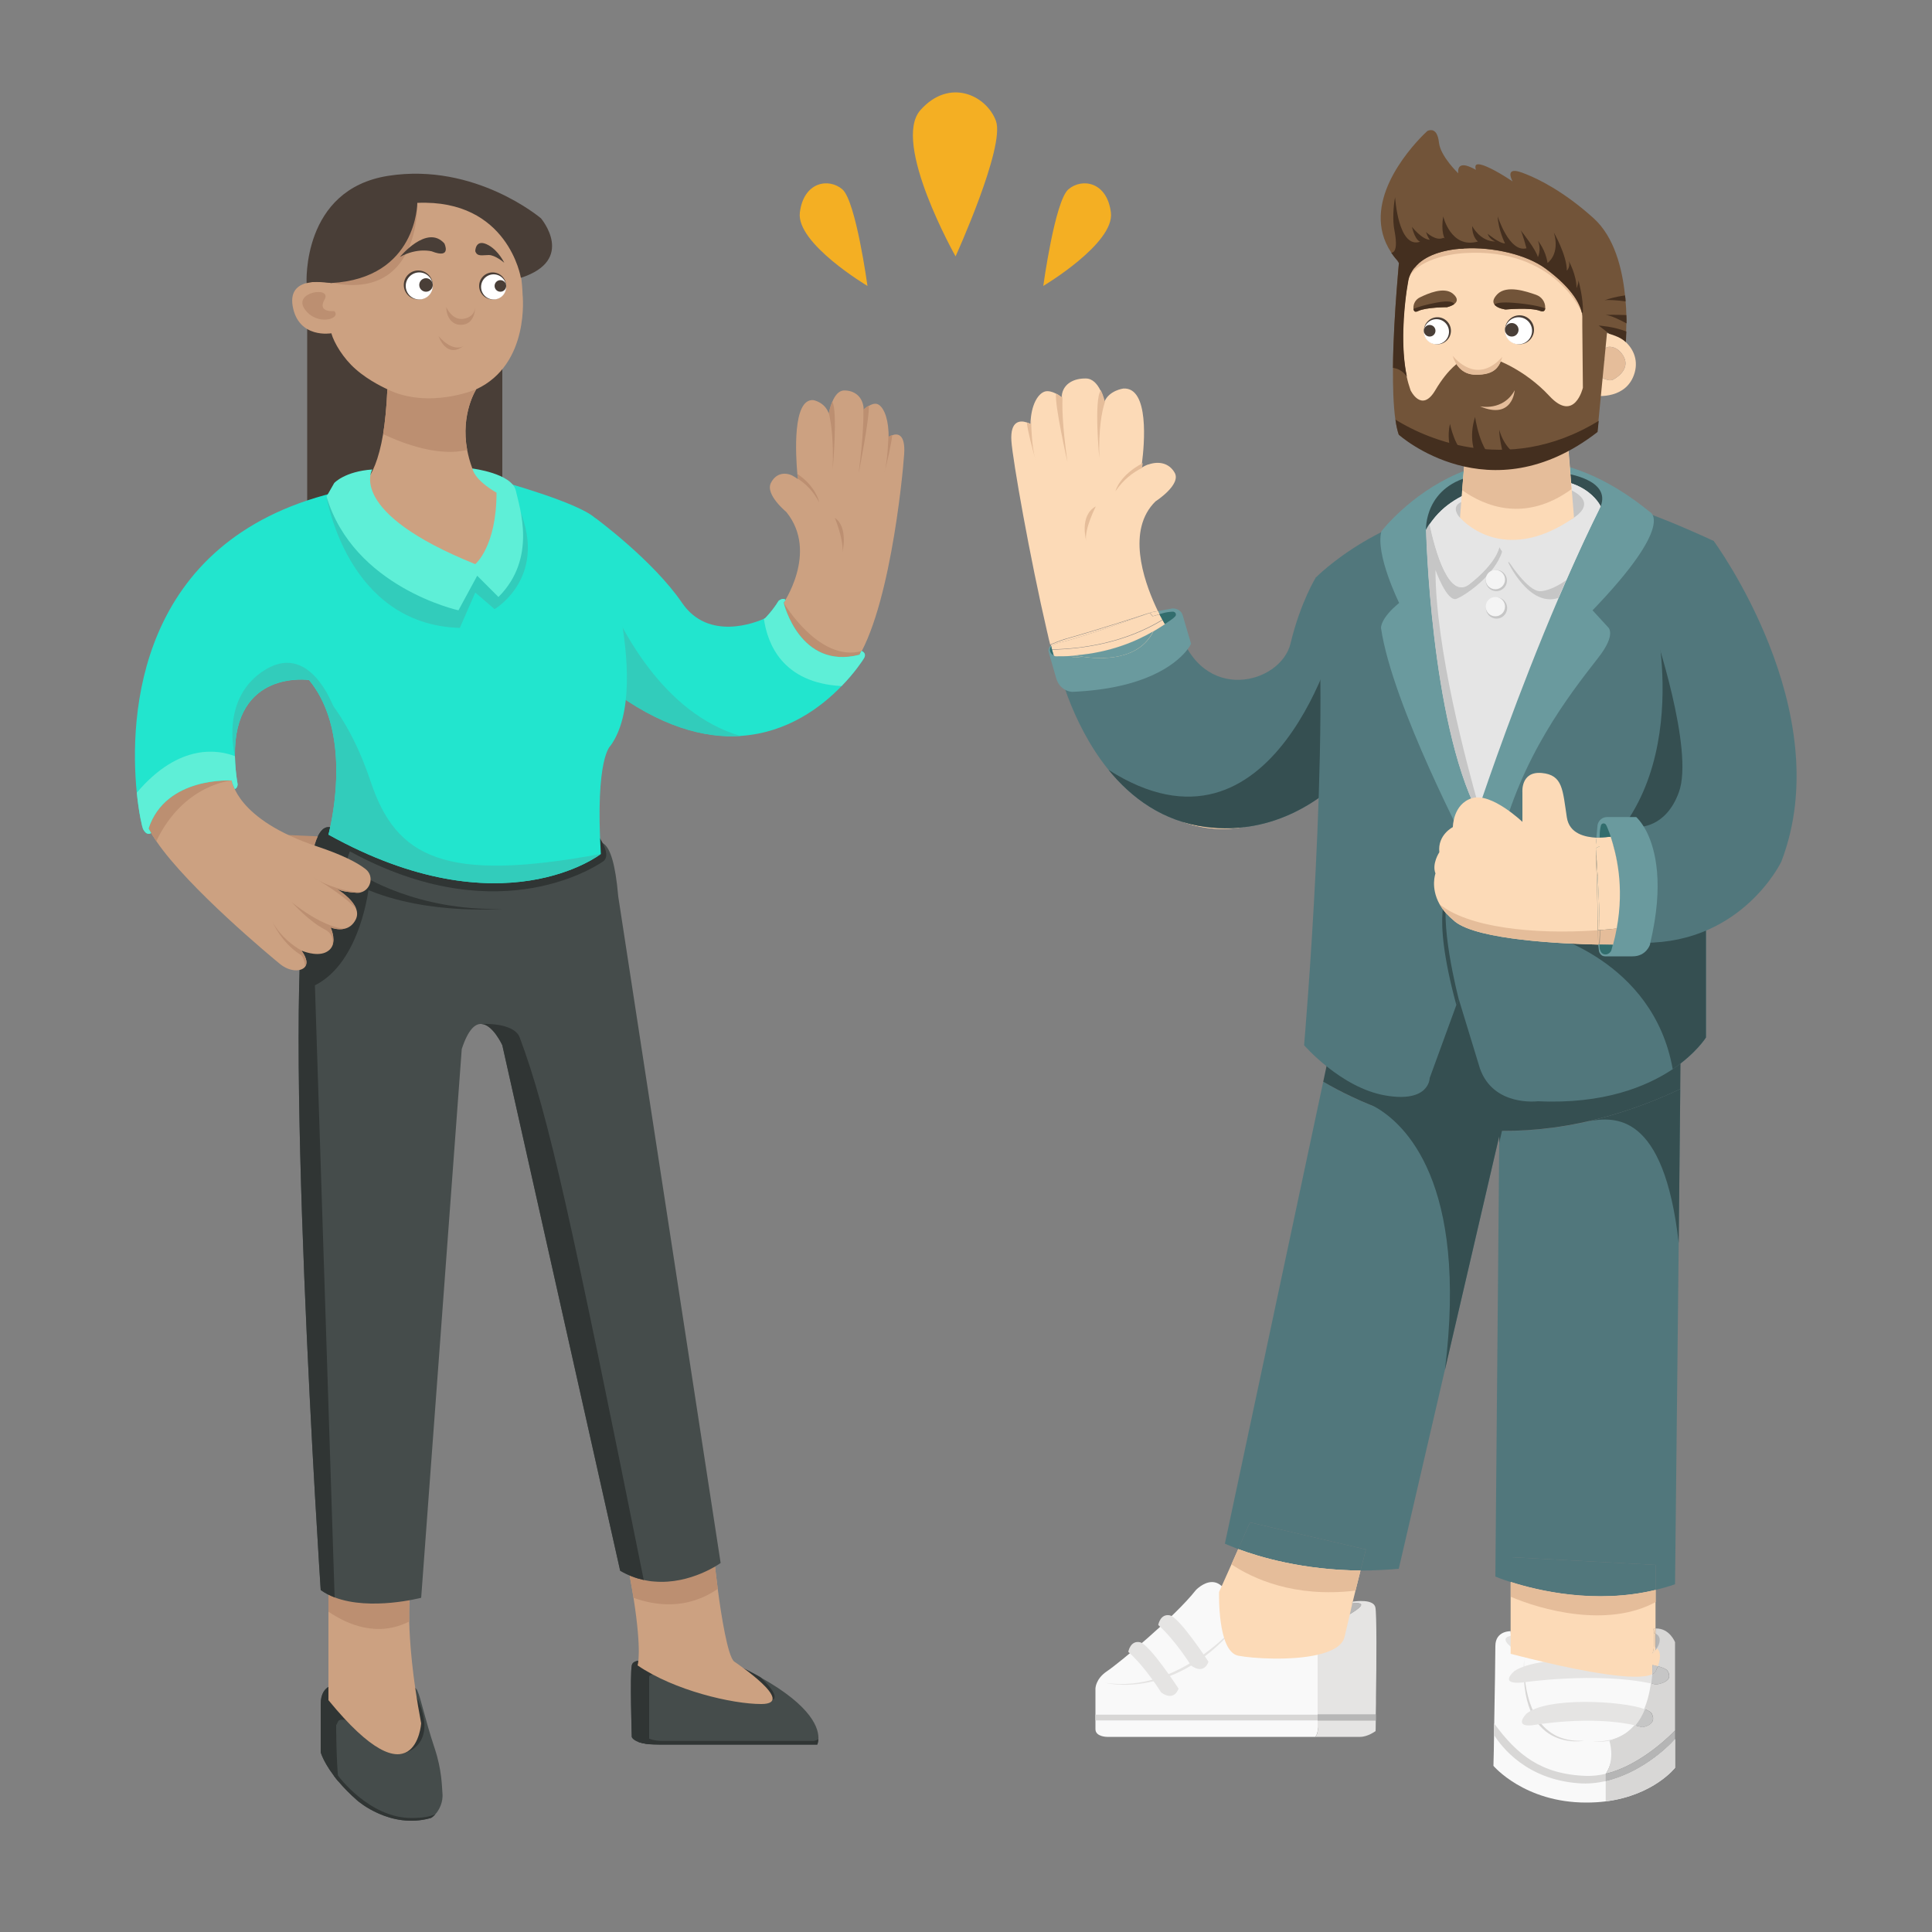 <svg xmlns="http://www.w3.org/2000/svg" xmlns:xlink="http://www.w3.org/1999/xlink" id="Calque_15" x="0px" y="0px" viewBox="0 0 1000 1000" style="enable-background:new 0 0 1000 1000;" xml:space="preserve"><rect x="0" y="0" width="1000" height="1000" fill="#808080" stroke="none"/><style type="text/css">	.st0{fill:#493E37;}	.st1{fill:#454C4B;}	.st2{fill:#303534;}	.st3{fill:#CCA181;}	.st4{fill:#BC8F71;}	.st5{fill:#FFFFFF;}	.st6{fill:#22E5CE;}	.st7{fill:#32CCBB;}	.st8{fill:#5EEFD7;}	.st9{fill:#FCDAB7;}	.st10{fill:#E5BD9A;}	.st11{fill:#51777C;}	.st12{fill:#354F51;}	.st13{fill:#6A9A9E;}	.st14{fill:#E5E5E5;}	.st15{fill:#C6C6C6;}	.st16{fill:#F4F4F4;}	.st17{fill:#326D6D;}	.st18{fill:#F9F9F9;}	.st19{fill:#D8D7D6;}	.st20{fill:#E5E4E3;}	.st21{fill:#B7B7B7;}	.st22{fill:#B5B5B5;}	.st23{fill:#725439;}	.st24{fill:#442F1F;}	.st25{fill:#F4AF23;}</style><g>	<rect x="159" y="143" class="st0" width="101" height="139"></rect>	<path class="st1" d="M225.3,939.1c-0.9,1-1.8,1.7-2.3,1.9c-21,6-38-9-38-9c-4-3.5-7.2-6.8-9.8-9.9c-0.9-1-1.7-2-2.4-3   c-5.5-7.3-6.8-12.1-6.8-12.1s0-14,0-25s9-10,9-10l3.7-0.1l29.8-0.8c2.2-0.1,6.7,1.9,7.5,3.9c2.1,4.8,3.7,14,9,30   c3.7,11.1,3.7,19.5,4,23C229.5,932.8,227.3,936.9,225.3,939.1z"></path>	<path class="st1" d="M423.6,900.2c-0.1,1.8-0.6,2.8-0.6,2.8s-69,0-82,0c-1.9,0-3.6-0.1-5-0.2c-2.6-0.3-4.4-0.7-5.7-1.2   c-2.9-1.1-3.3-2.5-3.3-2.5s-1-32,0-37s13-1,13-1l0.6,0l32.5,0.8l8.8,0.2c4.3,2.1,8.2,4.1,11.7,6.1   C420.9,883.4,423.9,895.1,423.6,900.2z"></path>	<path class="st2" d="M175,891c-1,2-1,2-1,2s0,18.2,1.2,29.1c-7.6-9-9.2-15.1-9.2-15.1s0-14,0-25s9-10,9-10l3.7-0.1L182,891   C182,891,175.9,889,175,891z"></path>	<path class="st2" d="M207.1,908c0,0,22.9-3,6.9-33S207.1,908,207.1,908L207.1,908z"></path>	<path class="st2" d="M341.2,866.9c0,0-5.2-0.9-5.2,1.1v34.8c-8.3-0.9-9-3.8-9-3.8s-1-32,0-37s13-1,13-1l0.6,0L341.2,866.9z"></path>	<path class="st2" d="M399.9,879.8c0,0-24.4-12.1-26.8-18l8.8,0.2c4.3,2.1,8.2,4.1,11.7,6.1C404.7,878.6,399.9,879.8,399.9,879.8z"></path>	<path class="st2" d="M423.6,900.2c-0.1,1.8-0.6,2.8-0.6,2.8s-69,0-82,0c-1.9,0-3.6-0.1-5-0.2c-2.6-0.3-4.4-0.7-5.7-1.2   c1-2.8,2.7-4.5,2.7-4.5s1,4,10,4s78,0,78,0S422.4,901,423.6,900.2z"></path>	<path class="st2" d="M225.3,939.1c-0.9,1-1.8,1.7-2.3,1.9c-21,6-38-9-38-9c-4-3.5-7.2-6.8-9.8-9.9c-0.9-1-1.7-2-2.4-3   c1-0.1,2.1-0.1,2.1-0.1s16.1,22,38.1,22C218.5,941,222.4,940.3,225.3,939.1z"></path>	<path class="st3" d="M265.5,253.5c0,0,16,47-14,61s-70-53-71-55s4-7,4-7s9.2-0.7,13.8-27.8c1-6.2,1.8-13.9,2.2-23.2c0,0,0,0,0,0   c-0.4-0.3-9.2-4-16.5-10.5c-6.3-5.5-11.1-13.5-12.5-18.5c0,0-17,3-20-14s20-12,20-12s4-46,48-46c2.2,0,49-4,51,52c0,0,4,36-24,49   c0,0-8.2,12.6-4.7,31.4c0.6,3,1.4,6.2,2.7,9.6L265.5,253.5z"></path>	<path class="st3" d="M468,235c-0.8,12-8,86-27,110c0,0-39,12-36-32c0,0,19-27,2-48c0,0-11-9-8-15c2.4-4.8,6.8-5.8,11-3.9   c0.2,0.1,0.4,0.2,0.5,0.3c0.8,0.4,1.7,1,2.5,1.6c0,0,0-0.1,0-0.2c0-0.4-0.1-1.3-0.3-2.5c-0.8-9.3-2.7-39.1,8.3-38.2c0,0,6,1,8,7   c0,0,0,0,0-0.1c0.1-0.5,0.6-3.3,1.8-6c1.2-3,3.2-5.9,6.2-5.9c5.2,0,8.9,3,9.8,7.8c0.1,0.7,0.2,1.4,0.2,2.2c0,0,1.1-1.1,2.7-2   c1.3-0.8,2.9-1.4,4.3-1c2.8,0.9,5.5,6,5.9,14.5c0,0.8,0.1,1.6,0.1,2.5c0,0,0.7-0.5,1.8-0.8C464.3,224.3,468.7,224.3,468,235z"></path>	<path class="st4" d="M424,260c-3.2-6.1-7.3-9.8-11-12.2c0-0.4-0.1-1.3-0.3-2.5C422.2,251.7,423.9,259.4,424,260z"></path>	<path class="st3" d="M218,892c0,0-3,43-48-12v-57c0,0,30-22,42,5c0,0-0.3,3.8-0.2,11.3C212.1,849.8,213.3,867.5,218,892z"></path>	<path class="st3" d="M394,882c-15,0-45-7-64-20c0,0,2.4-6.4-2.1-35c-0.5-3.4-1.2-7-1.9-11c-7-38,41-23,44-6c0,0,0.6,5.3,1.5,12.4   c1.8,13.9,5.2,35,8.5,37.6C380,860,413,882,394,882z"></path>	<path class="st4" d="M231,159c0,0,3,7,9,6s6-6,6-6s0,8-6,9S231,164,231,159z"></path>	<path class="st4" d="M240,179c0,0-5,4-13-5C227,174,231,186,240,179z"></path>	<path class="st4" d="M241.8,232.9c-14.2,3.4-31.6-2.6-43.5-8.2c1-6.2,1.8-13.9,2.2-23.2c21.5,10.5,46,0,46,0   S238.3,214.1,241.8,232.9z"></path>	<path class="st4" d="M211.8,839.3c-16,8.1-31.3,2-41.8-5.1V823c0,0,30-22,42,5C212,828,211.7,831.8,211.8,839.3z"></path>	<path class="st4" d="M371.5,822.4c-15.9,11-32.4,8.7-43.6,4.6c-0.5-3.4-1.2-7-1.9-11c-7-38,41-23,44-6   C370,810,370.6,815.3,371.5,822.4z"></path>	<path class="st4" d="M216,105c0,0,2,52-46,41C170,146,181,93,216,105L216,105z"></path>	<circle class="st0" cx="255" cy="148" r="7"></circle>	<ellipse class="st0" cx="216.5" cy="147.5" rx="7.5" ry="7.5"></ellipse>	<circle class="st5" cx="217" cy="148" r="7"></circle>	<circle class="st5" cx="255.5" cy="148.5" r="6.5"></circle>	<circle class="st0" cx="220.5" cy="147.5" r="3.5"></circle>	<circle class="st0" cx="259" cy="148" r="3"></circle>	<path class="st4" d="M431,243c0.5-15-0.7-23.9-2-29.1c0.1-0.5,0.6-3.3,1.8-6C433.7,212.7,431,243,431,243z"></path>	<path class="st4" d="M444.4,245.2c2.5-19.3,2.7-29.9,2.4-35.5c0.1,0.7,0.2,1.4,0.2,2.2c0,0,1.1-1.1,2.7-2   C450.2,215.9,444.4,245.2,444.4,245.2z"></path>	<path class="st4" d="M458,243.9c0,0.2-0.1,0.4-0.1,0.5C457.9,244.3,457.9,244.1,458,243.9z"></path>	<path class="st4" d="M461.8,225.2c-0.4,4.5-2.7,14.2-3.7,18.3c1.2-5.8,1.7-14,1.8-19.9c0,0.8,0.1,1.6,0.1,2.5   C460,226,460.7,225.5,461.8,225.2z"></path>	<path class="st4" d="M432.1,268c0,0,4.9,12,3.9,18C436,286,439.3,273,432.1,268z"></path>	<path class="st4" d="M405.7,312.1c0,0,18.3,30.9,40.3,24.9s0,0,0,0s0,22-35,15S405.7,312.1,405.7,312.1L405.7,312.1z"></path>	<path class="st4" d="M173,161c0,0-9,1-5-6s-16.6-4-10.3,5S177,165,173,161z"></path>	<path class="st0" d="M207,133c0,0,14-17.1,23-7c0,0,4,8.2-6.5,4.1C223.5,130.1,216,128,207,133z"></path>	<path class="st0" d="M246,130c0,0,0-7,7-3c5.1,2.9,8,9,8,9s-4.6-4-8-4S247,133,246,130z"></path>	<path class="st0" d="M216,105c0,0,0,39-44.5,41.5c0,0-10.1-1.3-12.8,0.1c0,0-2.7-48.6,42.3-55.6s79,22,79,22s18.3,21.5-10.4,30.8   C269.6,143.8,263,103,216,105z"></path>	<path class="st1" d="M373,809c0,0-15.4,11.2-34.3,9.6c-1.8-0.1-3.6-0.4-5.5-0.8c-4-0.9-8.1-2.4-12.2-4.8l-61-272   c0,0-4.9-10.7-10.8-11c-3.3-0.2-6.9,2.9-10.2,13l-21,284c0,0-26.2,6.9-44.8-0.2c-2.6-1-5-2.2-7.2-3.8c0,0-20.4-307.9-6.7-369.1   c0.5-2.3,1.1-4.3,1.7-5.9c0,0,0-0.2,0-0.5c0.1-1,0.4-3.6,1-6.5c0.5-2.7,1.4-5.7,2.5-8.1c1.8-3.8,4.5-6.2,8.5-3.9   c1.7,1,6.6,1.9,13.7,2.6C221.3,435.3,307,436,307,436c2,1,10-7,13,28C326,503,373,809,373,809z"></path>	<path class="st2" d="M333.2,817.8c-4-0.9-8.1-2.4-12.2-4.8l-61-272c0,0-4.9-10.7-10.8-11v0c0,0,16.8-1,19.8,7   C283.9,576.7,296,633,333.2,817.8z"></path>	<path class="st2" d="M163,510l10.2,316.8c-2.6-1-5-2.2-7.2-3.8c0,0-20.4-307.9-6.7-369.1c16.8,0.6,31.7,4.6,31.7,4.6   C191,458.6,187,498,163,510z"></path>	<path class="st2" d="M182.3,456.6l-21.3-9.1c0.1-1,0.4-3.6,1-6.5c0.5-2.7,1.4-5.7,2.5-8.1c1.8-3.8,4.5-6.2,8.5-3.9   c1.7,1,6.6,1.9,13.7,2.6C173.4,448.2,182.3,456.6,182.3,456.6z"></path>	<path class="st2" d="M307,429c0,0,11,13,5,17s-57.4,36.3-133.7-6.9c0,0-12.1-9,2.3-11.1C195,426,307,429,307,429z"></path>	<path class="st2" d="M186.7,452.6c0,0,28.9,19.1,73.1,17.8c0,0-45.1,3.9-77.5-13.7S186.7,452.6,186.7,452.6z"></path>	<path class="st4" d="M164.5,432.9c-1.2,2.4-2,5.4-2.5,8.1l-18-9L164.5,432.9z"></path>	<path class="st3" d="M186.7,461.9c-0.6,0.2-1.3,0.2-2,0.2c-3.6-0.2-7.8-0.7-10.6-2.1c0.5,0.3,8.1,4.8,10.2,10.3   c0.7,1.8,0.8,3.7-0.2,5.7c-1.5,2.9-3.6,4.2-5.7,4.7c-3.7,0.9-7.3-0.7-7.3-0.7s2.7,5.4,0.9,9.6c-0.4,0.9-1,1.7-1.9,2.4   c-4.4,3.5-11.8,0.9-13.6,0.2c0,0,0,0,0,0c-0.2-0.1-0.3-0.1-0.4-0.1c0.2,0.3,3.9,5.1,2,8c0,0.1-0.1,0.1-0.1,0.2   c-2.1,2.8-8,2.7-12.9-1.2c-4.2-3.4-47.6-39.4-64.1-63.6c-2.9-4.2-5-8.1-5.9-11.4c0,0,14-33,45-20c0,0,2,20,44,34   c13.2,4.4,20.9,8.4,25.2,11.8C193.8,453.5,191.9,460.6,186.7,461.9z"></path>	<path class="st4" d="M162.2,454.1c0.4,0.2,1.3,0.8,2.6,1.6C163.9,455.2,163,454.7,162.2,454.1z"></path>	<path class="st4" d="M184.7,462.1c-3.6-0.2-7.8-0.7-10.6-2.1c0.5,0.3,8.1,4.8,10.2,10.3c-4.8-5.3-14.6-11.7-19.4-14.6   c8.5,4.7,17.7,5.9,21.9,6.2C186.1,462.1,185.4,462.1,184.7,462.1z"></path>	<path class="st4" d="M171,480c0,0,2.7,5.4,0.9,9.6c0.7-2.9,0.4-6.4-3.9-8.6c-7.8-3.9-16.4-13.4-17-14   c15.1,11.9,24.2,13.5,27.3,13.7C174.6,481.6,171,480,171,480z"></path>	<path class="st4" d="M158,500c0,0.1-0.1,0.1-0.1,0.2c-0.5-5.4-2.6-6.2-2.6-6.2c-9.4-5.9-14-16.3-14.3-16.9   c4.1,7.5,10.5,12.4,15.4,15.1c-0.2-0.1-0.3-0.1-0.4-0.1C156.2,492.3,160,497.1,158,500z"></path>	<path class="st4" d="M120,404c0,0-24.9,1.7-39.1,31.4c-2.9-4.2-5-8.1-5.9-11.4C75,424,89,391,120,404z"></path>	<path class="st6" d="M447,341c-0.5,0.8-4.4,6.9-11.4,14.1c-10.5,10.9-28.1,24.2-52.2,25.8c-18.9,1.2-41.8-4.8-68.4-25l-4.5-56.6   L308,268c0,0,30,22,45,44c13.7,20.1,38.3,10.1,42.4,8.3c0.4-0.2,0.6-0.3,0.6-0.3s4-4,7-9c0,0,2.3-1.9,3.6-0.5l-1,1.5   c0,0,8.3,34.9,39.3,26.9l1-2C446,337,449,338,447,341z"></path>	<path class="st7" d="M383.4,381c-18.9,1.2-41.8-4.8-68.4-25l-4.5-56.6C320.6,325.5,343.1,369.1,383.4,381z"></path>	<path class="st6" d="M316,386c0,0-8,6-5,56c0,0-51,40-141-10c0,0,9.2-33.3,0-61.4c-2.2-6.7-5.4-13-10-18.6c0,0,0,0,0,0   s-39.1-5.8-38.4,39.4c0.1,4.4,0.5,9.2,1.4,14.6c0,0,0,1.9-1.5,2.4c0,0-1.5-3.4-1.5-4.4c0,0-34.2-2.3-43.1,24.8l1.3,2.4   c0,0-2.2,1.8-4.2-2.2c-0.4-0.9-2.1-7.9-3.2-18.7c-4-39.6,0-130.2,102.2-155.3l0.3,0.2L239,300l16-8c0,0,11.9-20.7,6-40.5   c-0.2-0.7-0.4-1.4-0.7-2.1c0,0,38.6,10.6,47.6,18.6C308,268,339,354,316,386z"></path>	<path class="st7" d="M256,315.3l-10-8.6l-8,18.3c-58.5-1.7-69-68-69-68s1.6-0.7,4.3-1.8L239,300l16-8c0,0,11.9-20.7,6-40.5   c2.5,2.3,4.6,5.1,6.2,8.5C285.6,297.9,256,315.3,256,315.3z"></path>	<path class="st8" d="M244.5,242.5c0,0,20.5,2.5,22.5,11.5s11,35-9,55l-11-11l-9.7,17.9c0,0-54.3-11.9-68.3-58.9l4-7   c0,0,5.4-6,19.7-7c0,0-13.7,22,53.3,49c0,0,11-9,11-37C257,255,246,249,244.5,242.5z"></path>	<path class="st8" d="M447,341c-0.5,0.8-4.4,6.9-11.4,14.1c-30.7-1.6-38.4-22-40.2-34.8c0.4-0.2,0.6-0.3,0.6-0.3s4-4,7-9   c0,0,2.3-1.9,3.6-0.5l-1,1.5c0,0,8.3,34.9,39.3,26.9l1-2C446,337,449,338,447,341z"></path>	<path class="st8" d="M123,406c0,0,0,1.9-1.5,2.4c0,0-1.5-3.4-1.5-4.4c0,0-34.2-2.3-43.1,24.8l1.3,2.4c0,0-2.2,1.8-4.2-2.2   c-0.4-0.9-2.1-7.9-3.2-18.7c22.3-26.3,42.9-22,50.8-18.9C121.7,395.8,122.1,400.6,123,406z"></path>	<path class="st7" d="M311,442c0,0-51,40-141-10c0,0,14-51-10-80c0.6,0.4,18.8,13.5,31.8,52.4C205,444,230,457,311,442z"></path>	<path class="st7" d="M173.8,368.9l-3.8,1.6c-2.2-6.7-5.4-13-10-18.6c0,0,0,0,0,0s-39.1-5.8-38.4,39.4c0,0-8.2-30.4,16.1-44.9   C162,332,173.8,368.9,173.8,368.9z"></path>	<path class="st9" d="M598.1,259.5c-15,14.7-6.3,40.4,0,54.2c0.4,0.9,0.8,1.8,1.2,2.6l-2.4,0.4l-1.9,0.5c0,0,0,0-0.1,0   c-1.7,0.6-26.4,8.7-42.9,13.3c-0.8,0.2-1.6,0.5-2.5,0.8c-1.8,0.6-3.7,1.4-5.2,2c-0.2,0.1-0.5,0.2-0.7,0.4c-0.5-1.8-0.9-3.6-1.3-5.4   c-0.1-0.3-0.1-0.6-0.2-0.8c-9.1-39.1-17.9-89.2-18.6-99.2c-0.7-10.8,4.7-10.7,7.8-9.7c1.2,0.3,2.1,0.9,2.1,0.9c0-0.8,0-1.7,0.1-2.4   c0.7-8.5,4.1-13.6,7.5-14.5c1.7-0.4,3.7,0.2,5.3,1c1.9,0.9,3.2,2.1,3.2,2.1c0-0.8,0.1-1.5,0.3-2.2c1.1-4.7,5.7-7.7,12.2-7.6   c3.6,0,6,3,7.5,6c1.4,2.8,2,5.6,2.1,6c0,0,0,0.1,0,0.1c2.5-6,9.9-6.9,9.9-6.9c13.5-0.7,10.8,29.1,9.6,38.4   c-0.2,1.3-0.3,2.1-0.4,2.5c0,0.1,0,0.2,0,0.2c1-0.6,2-1.2,3.1-1.6c0.2-0.1,0.4-0.2,0.7-0.2c5.2-1.8,10.5-0.8,13.4,4.1   C611.8,250.7,598.1,259.5,598.1,259.5z"></path>	<path class="st9" d="M672.5,416.9c-32.4,19.1-58.3,13.4-78-1.3c-20.8-15.5-34.7-41-42.4-58.3c-0.1-0.2-0.2-0.4-0.3-0.6   c-2.5-5.7-4.7-11.5-6.5-17.5c0.6,0.3,1,0.3,1,0.3c2.8,0,5.5,0,8.1-0.2c0.7-0.1,1.5-0.1,2.2-0.2c17.7-1.5,30.8-7.1,39.4-12   c0.3-0.2,0.5-0.3,0.8-0.5c0.4-0.3,0.8-0.5,1.2-0.7c1.9-1.1,3.5-2.2,4.9-3.1c3.7,5.5,7.2,10.2,10.6,14.1   c13.4,15.5,24.4,18.7,33.2,16c0,0,0,0.2,0.1,0.4C648.6,366.8,654.5,395.2,672.5,416.9z"></path>	<path class="st10" d="M672.5,416.9c-32.4,19.1-58.3,13.4-78-1.3c63.9,32.6,53.2-55.2,52.3-62.2   C648.6,366.8,654.5,395.2,672.5,416.9z"></path>	<path class="st9" d="M595.1,317.3c-1.7,0.6-26.1,9.6-42.6,14.3c-0.8,0.2-1.6,0.4-2.3,0.6c-1.5,0.4-2.9,0.7-4.4,1.3   c-0.2,0.1-1.1,0.7-1.6,1.3c-0.1-0.3-0.2-0.6-0.3-1c0.2-0.1,0.4-0.3,0.7-0.4c1.5-0.6,3.4-1.4,5.2-2c0.9-0.3,1.8-0.6,2.5-0.8   C568.7,326,593.4,317.9,595.1,317.3z"></path>	<path class="st9" d="M600.2,317.9l-0.6,0.2l-2.9,0.8l-1.5-1.7l1.9-0.5l2.4-0.4C599.7,316.9,600,317.4,600.2,317.9z"></path>	<path class="st9" d="M601.7,320.7c-19.4,11.8-40.8,15.1-57.3,15.4c-0.1-0.4-0.2-0.8-0.3-1.3c0.5-0.6,1.4-1.2,1.6-1.3   c1.5-0.6,2.9-1,4.4-1.3c0.8-0.2,1.5-0.4,2.3-0.6c16.5-4.7,40.9-13.7,42.6-14.3c0,0,0.1,0,0.1,0l1.5,1.7l2.9-0.8l0.6-0.2   C600.8,319,601.3,319.9,601.7,320.7z"></path>	<path class="st9" d="M603,323c-1.4,0.9-3,2-4.9,3.1c-0.4,0.2-0.8,0.5-1.2,0.7c-0.3,0.2-0.5,0.3-0.8,0.5c-8.6,4.9-21.7,10.5-39.4,12   c-0.7,0.1-1.5,0.1-2.2,0.2c-2.6,0.2-5.3,0.2-8.1,0.2c0,0-0.5,0-1-0.3c-0.3-1-0.6-2.1-0.9-3.1c16.5-0.4,37.9-3.6,57.3-15.4   C602.5,322.2,603,323,603,323z"></path>	<path class="st11" d="M784.5,498.1c-27.7,3-54.5,6.7-75.7,9.8c6.1-4.5,13-10.5,18.2-17.9C731.9,483,756.8,488.8,784.5,498.1z"></path>	<path class="st11" d="M869.7,563.7l-0.8,79.7L867,820c-3.3,1.2-6.7,2.1-10,2.9V810l-75-4v12.9c-5.1-1.6-8-2.9-8-2.9l2-224.5l0-3.5   l-28.1,120.9L724,812c-6.9,0.6-13.5,0.9-19.8,0.9c1.6-6.4,2.8-10.9,2.8-10.9l-60-14l-6.1,13.8c-4.5-1.7-6.9-2.8-6.9-2.8l50.9-239.1   c7.6,4.5,16.6,9,26.8,12.9c18.2,7.1,40.3,12.4,65.7,12.6c14,0.1,28.9-1.4,44.8-5C837.2,576.9,853.1,571.5,869.7,563.7z"></path>	<path class="st11" d="M707,802c0,0-1.2,4.5-2.8,10.9c-29.8-0.2-52.6-7-63.4-11L647,788L707,802z"></path>	<path class="st11" d="M857,810v12.9c-31.2,7.5-61.1,0.3-75-4.1V806L857,810z"></path>	<path class="st12" d="M870,532l-0.3,31.7c-83.7,39.3-148.9,17.1-184.8-3.8L694,517c0,0,6.7-3.2,14.8-9.1c21.2-3.1,48-6.8,75.7-9.8   C824.3,511.4,870,532,870,532z"></path>	<path class="st12" d="M780,574l-2.6,11.4l-1.4,6.2l0-3.5l-28.1,120.9c12-97.2-20.8-127.4-36.2-136.1c-4.5-2.6-7.6-3.3-7.6-3.3   L780,574z"></path>	<path class="st12" d="M869.7,563.7l-0.8,79.7c-7.7-68.1-33.3-65.3-46.6-63.1C837.2,576.9,853.1,571.5,869.7,563.7z"></path>	<path class="st11" d="M718,374c0,0-5.7,10.7-16.7,22.6c-15.5,16.8-41.6,36-77.3,31.4c-22.2-2.9-38.5-15.1-50.2-29.5   C553.5,373.5,547,342,547,342c34,19,63-17,63-17c12,40,53,29,58,8s13-34,13-34C708,300,718,374,718,374z"></path>	<path class="st12" d="M701,358c0,0,0,0,0,0.1C701,358.1,701,358,701,358z"></path>	<path class="st12" d="M701.3,396.6c-15.5,16.8-41.6,36-77.3,31.4c-22.2-2.9-38.5-15.1-50.2-29.5C659.8,453.3,692.6,328,693,324   C693.2,325.6,703.1,376.5,701.3,396.6z"></path>	<path class="st11" d="M887,280l-4,83v174c0,0-5,8.1-17.2,16.4c-13.5,9-35.7,18.2-69.8,16.6c0,0-23,3-30-17l-11-36l-1.2,3.2L740,558   c0,0,0,13-23,9s-42-26-42-26s14-162,6-242c0,0,35-36,91-39l35.3-3.2C807.3,256.8,820,249,887,280z"></path>	<path class="st13" d="M715,275c0,0,58.2-76,139-10c0,0,13.6,5.9-29.7,50.9l7.9,8.6c0,0,4.9,3.4-5,16C812,360,787,392,776,438   l-15.5,2.5c0,0-39.9-75.5-45.7-115.5c0,0-0.4-4.9,9.4-12.9C724.2,312.1,711.8,287,715,275z"></path>	<path class="st12" d="M738.1,274.2c0,0-1.1-23.2,25.9-28.2s46-1,46-1s24,3,18.5,17.1c-4.8,12.1-57.9,25.7-85.5,8.9   C741.3,269.9,740,270,738.1,274.2z"></path>	<path class="st14" d="M828.5,262.1c-4.9,9.9-9.8,20.2-14.4,30.6c-1.1,2.5-2.3,5.1-3.4,7.7c-1.3,3.1-2.7,6.2-4,9.2   c-21.1,49.3-37.3,96.8-41.1,108.2c-0.6,1.7-0.8,2.6-0.8,2.6c-24.3-47.8-26.6-146-26.6-146c0.6-1,1.1-2,1.8-3c0.9-1.4,2-2.8,3-4   c15.2-17.8,43.1-17.8,43.1-17.8C820,242.8,828.5,262.1,828.5,262.1z"></path>	<path class="st15" d="M743,295c0,40.3,16.2,100.8,22.5,122.7c-0.6,1.7-0.8,2.6-0.8,2.6c-24.3-47.8-26.6-146-26.6-146   c0.6-1,1.1-2,1.8-3c3.1,14.3,10.1,39.3,20.6,31c13.9-10.9,15.4-18.7,15.5-19.3l0,0c0.1,0.2,0.7,1.2,1.5,2.5   c-3.9,12.3-18.8,22.5-23.5,24.4C749,312,743,295,743,295z"></path>	<path class="st15" d="M814,292.6c-1.1,2.5-2.3,5.1-3.4,7.7c-1.3,3.1-2.7,6.2-4,9.2c-15.2,5-26-18.5-26-18.5l27.4-3   C808,288,811.4,289.8,814,292.6z"></path>	<path class="st14" d="M828.5,262.1c-6.2,12.3-12.1,25.3-17.8,38.2c-5.7,4-10.7,5.7-13.6,5.7c-6.3,0-15.8-14.4-19.5-20.4   c-0.8-1.4-1.4-2.3-1.5-2.5c0,0,0,0,0,0s0,0,0,0c-0.1,0.6-1.6,8.4-15.5,19.3c-10.5,8.2-17.6-16.8-20.6-31c0.2-0.4,0.5-0.7,0.7-1.1   c0.2-0.3,0.5-0.7,0.8-1c0.5-0.7,1-1.3,1.6-2c15.2-17.8,43.1-17.8,43.1-17.8C820,242.8,828.5,262.1,828.5,262.1z"></path>	<path class="st15" d="M755.7,268c0,0-8.8-9,8.8-9.5C782,258,809,252,809,252s20.3,6,5.6,16S755.7,268,755.7,268L755.7,268z"></path>	<circle class="st15" cx="774.5" cy="300.5" r="5.5"></circle>	<circle class="st16" cx="774" cy="300" r="5"></circle>	<circle class="st15" cx="774.6" cy="314.7" r="5.5"></circle>	<circle class="st16" cx="774" cy="314" r="5"></circle>	<path class="st12" d="M755,517l-1.2,3.2c-13.6-50.1-4.2-58.9-3.8-59.2C744,475,755,517,755,517z"></path>	<path class="st12" d="M857,321c0,0,23,97-48,133c-9.8,5,66-8,66-9s2-83,2-87S857,321,857,321z"></path>	<path class="st12" d="M883,463.7V537c0,0-5,8.1-17.2,16.4C855.7,496.5,799,483,799,483S859.6,467.7,883,463.7z"></path>	<path class="st9" d="M827.3,488.9c-0.1,0-0.3,0-0.4,0c-17.5-0.4-61.9-2.3-73.8-11.9c-1.8-1.5-3.4-3-4.7-4.4   c-1.4-1.6-2.4-3.1-3.3-4.6c-4.8-8.7-2.1-15.9-2.1-15.9c-2-5,2-11,2-11c-1-9,7-13,7-13s0-12,10-15s26,12.3,26,12.3l0-15.3   c0,0-1-11,10-10s10.8,8.8,13,23c1.3,8.5,9.5,10.2,15.4,10.5L826,437v2c0,0,0,0.1,0,0.2c0.1,2.5,1,27.9,1,44.8   C827,485.4,827.1,487.2,827.3,488.9z"></path>	<path class="st9" d="M921,434.2c-0.4,1-0.9,1.9-1.3,2.9c-15.4,31.8-43.6,47.2-65.6,50c-9.7,1.2-16.8,2.1-19.2,2   c7.1-26.4,2-46.2-1.1-55.9c4.1-0.2,11.5-0.7,18.8-2.3c3.3-0.7,6.6-1.6,9.5-2.8c2.4-1,3.8-4.4,4.6-9.3c0.7-4.2,8.6-8.9,8.4-14.7   c34.5-3.1,27.5-10.6,38-19C917.1,410.1,927.3,419.5,921,434.2z"></path>	<path class="st10" d="M920,392c-13.9,25.2-35.7,23.9-53.4,26.7c0.7-4.2,7.6-5.9,7.4-11.7C908.5,403.9,909.5,400.4,920,392z"></path>	<path class="st10" d="M827,484c0,1.4,0.1,3.2,0.3,4.9c-0.1,0-0.3,0-0.4,0c-17.5-0.4-61.9-2.3-73.8-11.9c-1.8-1.5-3.4-3-4.7-4.4   c-1.4-1.6-2.4-3.1-3.3-4.6c14.4,11.8,47.7,15.9,81.9,13.5C827,482.3,827,483.2,827,484z"></path>	<path class="st10" d="M919,435c-22.1,45.7-76.3,54.3-84.2,54c0.8-2.9,1.4-5.7,1.9-8.4C876.4,476.4,908.5,454.6,919,435z"></path>	<path class="st11" d="M887,280c0,0,65,88,35,166c0,0-20,42-71,42c0,0,6-50-3-60c0,0,14.2,0.8,21-18c8-22-13-84-13-84   S857,276,887,280z"></path>	<path class="st9" d="M828,433.5v4.5l-2,1v-2l0.4-3.5C826.9,433.5,827.5,433.5,828,433.5z"></path>	<path class="st10" d="M828,484c0,1.7-0.2,3.3-0.1,4.9c-0.2,0-0.4,0-0.6,0c-0.2-1.7-0.3-3.5-0.3-4.9c0-0.8,0-1.7,0-2.5   c0.3,0,0.7,0,1-0.1C828,482.3,828,483.1,828,484z"></path>	<path class="st9" d="M828,481.4c-0.3,0-0.7,0-1,0.1c0-16.8-0.9-39.9-1-42.3C826.2,441.6,827.9,464.6,828,481.4z"></path>	<path class="st13" d="M854.2,488c-0.1,0.3-0.1,0.7-0.2,1c0,0-1.9,6-9,6h-14.2c-1.1,0-2-0.5-2.6-1.4c-0.3-0.4-0.5-0.9-0.6-1.5   c-0.1-1-0.2-2.1-0.4-3.3c0.2,0,0.4,0,0.6,0s0.4,0,0.6,0c3.5,0.1,5.5,0.1,5.5,0.1s0.3,0,0.8,0c7.1-26.4,2-46.2-1.1-55.9   c-0.5,0-0.9,0-1.3,0.1c-0.3,0-2,0.2-4.4,0.3c-0.5,0-1.1,0-1.6,0l0.6-6.5c0,0,0.1-0.4,0.3-0.9c0.5-1.2,1.9-3.1,4.7-3.1   c4,0,15,0,15,0s2.7,2.3,5.5,7.8C856.9,439.9,861.4,457.5,854.2,488z"></path>	<path class="st10" d="M836.8,480.6c-0.5,2.7-1.1,5.5-1.9,8.4c-0.6,0-0.8,0-0.8,0s-2.1,0-5.5-0.1c-0.2,0-0.4,0-0.6,0   c0-1.6,0.1-3.2,0.1-4.9c0-0.9,0-1.7,0-2.6C830.9,481.2,833.8,480.9,836.8,480.6z"></path>	<path class="st9" d="M836.8,480.6c-2.9,0.3-5.9,0.6-8.8,0.8c-0.1-16.8-1.8-39.8-2-42.2c0-0.1,0-0.2,0-0.2l2-1v-4.5   c2.3,0,4.1-0.3,4.4-0.3c0.4,0,0.8,0,1.3-0.1C836.5,441.8,840.9,458.4,836.8,480.6z"></path>	<path class="st17" d="M832.4,433.2c-0.3,0-2,0.2-4.4,0.3v-1.1c0-1.7,0.2-3.4,0.6-5l0-0.1c0.3-1.2,1.9-1.5,2.6-0.5   c0.5,0.8,1,2.1,1.8,4.2c0.2,0.6,0.5,1.3,0.7,2.1C833.2,433.1,832.8,433.2,832.4,433.2z"></path>	<path class="st17" d="M834.8,489c-0.3,1-0.5,2-0.8,3c0,0-0.6,1.6-2.6,2c-0.8,0.1-1.7-0.1-2.3-0.7c-0.5-0.4-1.1-2-1.1-2.3   c-0.1-0.7-0.1-1.4-0.1-2.1c0.2,0,0.4,0,0.6,0c3.5,0.1,5.5,0.1,5.5,0.1S834.3,489,834.8,489z"></path>	<path class="st13" d="M612.2,318.6c-0.5-1.8-1.7-2.7-2.8-3.2c-0.6-0.2-1.1-0.4-1.5-0.4c-0.5-0.1-0.9-0.1-0.9-0.1l-7.1,1.3l-0.4,0.1   c0.3,0.6,0.5,1.1,0.8,1.6c0.6,1.1,1.1,2,1.5,2.8c0.8,1.5,1.3,2.3,1.3,2.3c-1.4,0.9-3,2-4.9,3.1c-0.4,0.2-0.8,0.5-1.2,0.7   c-7.7,15.4-27.5,14.5-36.7,13.1c-1.2,0.1-2.3,0.3-3.5,0.4c-0.9-0.2-1.7-0.2-1.7-0.2c-0.2-0.2-0.4-0.4-0.5-0.6   c-2.6,0.2-5.3,0.2-8.1,0.2c0,0-0.5,0-1-0.3c-0.3-1-0.6-2.1-0.9-3.1c-0.1-0.4-0.2-0.8-0.3-1.3c-0.1-0.3-0.2-0.6-0.3-1   c-0.2,0.2-0.4,0.4-0.6,0.6c-0.4,0.5-0.6,1.1-0.7,1.7c-0.1,0.4,0,0.8,0.1,1.2l3.9,13.6c1.1,3.8,3.6,5.6,5.6,6.4   c1.5,0.6,2.7,0.6,2.7,0.6c37.7-1.6,53.2-14.3,58.8-20.9c2-2.4,2.7-4,2.7-4S613.3,322.5,612.2,318.6z"></path>	<path class="st13" d="M596.9,326.8c-8.9,17.9-34.1,13.8-40.3,12.4C575,337.7,588.3,331.8,596.9,326.8z"></path>	<path class="st13" d="M560.2,339.9c-1.2,0.1-2.3,0.3-3.5,0.4c-0.9-0.2-1.7-0.2-1.7-0.2c-0.2-0.2-0.4-0.4-0.5-0.6   c0.7-0.1,1.5-0.1,2.2-0.2C557.5,339.4,558.7,339.6,560.2,339.9z"></path>	<path class="st17" d="M608.3,319c-0.6,0.7-1.7,1.6-3.6,2.8c-0.5,0.4-1.1,0.8-1.8,1.2c0,0-0.5-0.8-1.3-2.3c-0.4-0.8-0.9-1.7-1.5-2.8   l1.8-0.5c1.6-0.5,3.3-0.7,5-0.8h0.1c0.2,0,0.4,0,0.6,0.1C608.6,317,609,318.2,608.3,319z"></path>	<path class="st17" d="M544.4,336.1c0.3,1,0.6,2.1,0.9,3.1c-0.5-0.3-1.2-0.8-1.6-1.7c-0.2-0.5-0.3-1-0.2-1.5c0-0.3,0.1-0.6,0.3-0.9   c0-0.1,0.1-0.2,0.3-0.4C544.2,335.3,544.3,335.7,544.4,336.1z"></path>	<path class="st18" d="M680.8,899c-37.7,0-107.8,0-107.8,0s-6,0-6-4v-16.5c0-2.6,0-4.5,0-4.5s0-5,6-9s35-28,46-42c0,0,15-16,20,15   c0,0,2,14,32,12c0,0,3.6-1,8.3-3.1c1.3,0.7,2.7,2.8,2.7,9.1v38C682,894,682.5,896.8,680.8,899z"></path>	<rect x="567" y="887.5" class="st19" width="115" height="3"></rect>	<path class="st19" d="M712.2,887.5c0,1,0,2,0,3h-0.1c0-0.9,0-1.9,0-3H712.2z"></path>	<path class="st20" d="M601,876c0,0-8-13-17-21c0,0,1-6,6-5s20,24,20,24S608,881,601,876z"></path>	<path class="st20" d="M616.5,862.1c0,0-8-13-17-21c0,0,1-6,6-5s20,24,20,24S623.5,867.1,616.5,862.1z"></path>	<path class="st20" d="M642,839c0,0-31,38-70,32C572,871,609,881,642,839z"></path>	<path class="st9" d="M857,842.9v2.8c-0.3-0.1-0.5-0.3-0.8-0.4c-0.1-1.4-0.2-2.3-0.2-2.3C856.3,843,856.7,842.9,857,842.9z"></path>	<path class="st18" d="M831.1,921.9v-3.7c0,0,0-0.1,0.1-0.1c5-7.8,3.5-17.3,3.5-17.3c5.1-1.5,8.9-4.2,11.9-7.7   c2.1-2.5,3.7-5.4,4.9-8.4c1.8-4.4,2.8-9.1,3.3-13.3c0.2-1.7,0.3-3.2,0.4-4.8c0.1-1.8,0.1-3.5,0.1-4.9c0-3.5-0.3-5.7-0.3-5.7   c0,0,0,0,0,0l0,0c-0.4-0.6-13.3-21-30-22c-17-1-36,23-36,23s0,0-0.1,0c-0.7-0.5-5.8-4-6.8-10.3c0-0.3-0.1-0.6-0.1-1   c0-0.5-0.1-0.9-0.1-1.4c0,0-7.9-0.3-7.9,7.7c0,4.6-0.3,24.2-0.6,40.1c0,2-0.1,4-0.1,5.9c0,0.1,0,0.2,0,0.4c0,2.7-0.1,5.1-0.1,7.2   c-0.1,5.1-0.2,8.4-0.2,8.4s16,19,48,19c3.6,0,6.9-0.2,10.1-0.6C856,929.2,867,915,867,915v-14.9   C862.2,905.6,848.4,917.9,831.1,921.9z"></path>	<path class="st19" d="M789,857c0,0-4,46,31,44C820,901,785,908,789,857z"></path>	<path class="st19" d="M855,856c0,0,4.4,47.3-30.6,45.3C824.4,901.3,859,907,855,856z"></path>	<path class="st19" d="M831.2,918.1c0,0-0.1,0.1-0.1,0.1v3.7c-4.5,1-9.2,1.5-14.1,1.1c-26.9-2-39.7-18.7-43.7-25   c0-0.1-0.1-0.1-0.1-0.2c0-1.7,0.1-3.7,0.1-5.8c0,0,0.1,0.1,0.1,0.1c11.7,15.9,24,26.3,47.6,27.1   C824.4,919.3,827.8,918.9,831.2,918.1z"></path>	<path class="st20" d="M851.5,884.7c-1.2,3-2.9,5.9-4.9,8.4c-23.6-5.5-53.5-0.1-53.5-0.1c-10,1-3-6-3-6   C800.4,878.3,839.3,880.2,851.5,884.7z"></path>	<path class="st20" d="M855.2,866.6c-0.1,1.5-0.2,3.1-0.4,4.8c-29-6.2-67.2-0.5-67.2-0.5c-12.2,1-3.7-6-3.7-6   c3.2-2.2,8.6-3.7,15-4.7h0c17.6-2.6,43.4-1.3,56.3,1.5C855.3,863.1,855.3,864.8,855.2,866.6z"></path>	<path class="st9" d="M857,854c-1.1,1.6-1.8,1.9-2,2c1.4-1.4,1.3-7.4,1.1-10.7c0.3,0.1,0.6,0.3,0.8,0.4v6.9V854z"></path>	<path class="st20" d="M857.6,853.1c-0.1,0.2-0.2,0.4-0.3,0.5c-0.1,0.1-0.2,0.3-0.3,0.4v-1.4C857,852.6,857.3,852.8,857.6,853.1z"></path>	<path class="st20" d="M788.9,857c-1.2-0.7-15.5-8.7-6.9-10.3c0,0,0.1,0,0.1,0C783.2,853,788.2,856.5,788.9,857z"></path>	<path class="st20" d="M712.2,878.5c0,1,0,2,0,3c0,2.2-0.1,4.2-0.1,6H682V856c0-6.3-1.4-8.4-2.7-9.1c4.8-2,10.5-5.1,15.1-9.1   c0.8-0.4,2.4-1.3,4.2-2.3c4.6-2.7,9.9-6.5,1.3-5.6c0.1-0.3,0.2-0.6,0.2-0.9c1.5-0.2,10.9-1.5,11.8,3   C712.6,835.2,712.5,860.7,712.2,878.5z"></path>	<path class="st21" d="M712.1,887.5c0,1.1,0,2.1,0,3H682v-3H712.1z"></path>	<path class="st20" d="M712.1,890.5c0,3.4-0.1,5.5-0.1,5.5s-4,3-8,3h-23.2c1.8-2.2,1.2-5,1.2-5v-3.5H712.1z"></path>	<path class="st21" d="M698.7,835.5c-1.8,1-3.4,1.9-4.2,2.3c1.7-1.5,3.2-3,4.5-4.8c0,0,0.9-3.1,1-3.1   C708.6,829,703.3,832.8,698.7,835.5z"></path>	<path class="st22" d="M857,855v-2.4v-6.9C860.2,847.4,860,851,857,855z"></path>	<path class="st19" d="M831.1,921.9v10.5C856,929.2,867,915,867,915v-14.9C862.2,905.6,848.4,917.9,831.1,921.9z"></path>	<path class="st19" d="M867,850v45.7c-6.6,6.8-20.6,18.7-35.8,22.4c5-7.8,1.8-17.1,1.8-17.1c5.1-1.5,10.6-4.4,13.5-7.9   c1.2,0.3,2.3,0.6,3.5,0.9c0,0,8-1,5-7c-0.4-0.8-1.7-1.6-3.5-2.3c1.8-4.4,2.8-9.1,3.3-13.3c0.8,0.2,1.5,0.3,2.3,0.5c0,0,9.8-1,6.1-7   c-0.5-0.9-2.3-1.7-5-2.5v0c-0.9-0.2-1.8-0.5-2.9-0.7c0-3.5-0.3-5.7-0.3-5.7c0.1-0.1,1-0.9,2-2c0.1-0.1,0.6-0.9,0.6-0.9   c1.5-2.3,2.6-5.7-0.6-7.4v-2.8C864.2,842.7,867,850,867,850z"></path>	<path class="st15" d="M850,894c-1.1-0.3-2.3-0.6-3.5-0.9c2.1-2.5,3.7-5.4,4.9-8.4c1.9,0.7,3.1,1.5,3.5,2.3C858,893,850,894,850,894   z"></path>	<path class="st22" d="M867,895.7v4.4c-4.8,5.5-18.6,17.8-35.9,21.8v-3.7c0,0,0-0.1,0.1-0.1C846.4,914.4,860.4,902.5,867,895.7z"></path>	<path class="st15" d="M858.1,862.4L858.1,862.4c-0.3,0.8-0.7,1.7-1.1,2.6c-0.3,0.7-1,1.2-1.8,1.6c0.1-1.8,0.1-3.5,0.1-4.9   C856.3,861.9,857.3,862.2,858.1,862.4z"></path>	<path class="st15" d="M857.1,871.9c-0.8-0.2-1.5-0.4-2.3-0.5c0.2-1.7,0.3-3.2,0.4-4.8c0.9-0.4,1.5-1,1.8-1.6   c0.5-0.9,0.8-1.8,1.1-2.6c2.7,0.8,4.5,1.6,5,2.5C866.8,870.9,857.1,871.9,857.1,871.9z"></path>	<g id="peau">		<path class="st10" d="M552.5,239.1c-2.7-19.3-2.9-29.9-2.4-35.5c-0.2,0.7-0.3,1.4-0.3,2.2c0,0-1.4-1.2-3.2-2.1    C545.8,209.6,552.5,239.1,552.5,239.1z"></path>		<path class="st10" d="M577.4,254.2c4.1-6,9.1-9.7,13.7-12c0.1-0.4,0.2-1.3,0.4-2.5C579.7,245.9,577.5,253.6,577.4,254.2z"></path>		<path class="st10" d="M535.9,237.5c0.1,0.2,0.1,0.4,0.2,0.5C536,237.9,535.9,237.7,535.9,237.5z"></path>		<path class="st10" d="M531.5,218.7c0.4,4.5,3.1,14.3,4.2,18.3c-1.5-5.9-1.9-14-2-19.9c-0.1,0.8-0.1,1.6-0.1,2.4    C533.6,219.6,532.8,219.1,531.5,218.7z"></path>		<path class="st10" d="M567.2,262.1c0,0-6.1,11.9-5,17.9C562.3,280,558.4,266.9,567.2,262.1z"></path>		<path class="st10" d="M569,237.1c-0.4-15,1.2-23.9,2.9-29c-0.1-0.5-0.7-3.3-2.1-6.1C566.1,206.7,569,237.1,569,237.1z"></path>		<path class="st9" d="M823,174c0,0,13-24-8-39s-74-13-74-13s-25-3-14,96l28,13.8l3.5,1.7l-1.7,20.2l-0.5,6.5l-0.6,7.7    c0,0,21.6,26,59,0l-0.6-7.5l-0.6-7.3l-1.6-19.7c0,0,4.9-8.7,7.5-14.2c1-2.1,1.7-3.7,1.7-4.3c0-2,5-10,5-10s16,2,20-12    S834,168,823,174z M835.1,196.4c-0.7,0.4-1.5,0.5-2.3,0.4c-2-0.4-5.5-1.5-6.2-4.4c-0.4-1.6,0.6-3.1,2.2-3.7    c1.2-0.5,2.4-1.7,1.2-4.6c-1-2.2,0.6-4.6,3-4.6c2.2,0,4.9,1,7.1,4.5C844,190.4,837.8,194.9,835.1,196.4z"></path>		<path class="st9" d="M704.2,812.9c-0.8,3.1-1.7,6.7-2.6,10.4c-0.5,1.9-0.9,3.8-1.4,5.7c-0.1,0-0.2,0-0.2,0l-0.2,0.9    c0.1,0,0.1,0,0.2,0c-0.5,1.9-0.9,3.8-1.3,5.6c-1,4.3-2,8.4-2.7,11.5c-1,4.9-6.7,7.8-14,9.5c-13.8,3.2-33.8,1.9-41,0.5    c-11-2-10-33-10-33l6.4-14.3l3.5-7.9C651.6,805.8,674.4,812.7,704.2,812.9z"></path>		<path class="st9" d="M858.1,862.4c-0.9-0.2-1.8-0.5-2.9-0.7c0,1.4,0,3.1-0.1,4.9c-8,3.9-37.2-1.9-56.2-6.4h0    c-9.8-2.3-17-4.2-17-4.2v-37.1c13.9,4.4,43.8,11.6,75,4.1v20c-0.3,0-0.7,0-1,0.1c0,0,0.1,0.9,0.2,2.3c0.2,3.3,0.3,9.3-1.1,10.7    c0.1-0.1,1-0.9,2-2c0.1-0.1,0.1-0.2,0.2-0.3c0,0,0.1-0.1,0.1-0.1c0.1-0.1,0.2-0.3,0.4-0.5C858.7,854.1,860.3,856.7,858.1,862.4z"></path>		<path class="st10" d="M811.8,233.5l1.6,19.7c-24.1,17.5-45,8.8-56.6,0.5l1.7-20.2l-3.5-1.7c15-9.6,46.4-15.6,64.3-12.5    C816.7,224.8,811.8,233.5,811.8,233.5z"></path>		<path class="st10" d="M835.1,196.4c-0.7,0.4-1.5,0.5-2.3,0.4c-2-0.4-5.5-1.5-6.2-4.4c-0.4-1.6,0.6-3.1,2.2-3.7    c1.2-0.5,2.4-1.7,1.2-4.6c-1-2.2,0.6-4.6,3-4.6c2.2,0,4.9,1,7.1,4.5C844,190.4,837.8,194.9,835.1,196.4z"></path>		<path class="st10" d="M704.2,812.9c-0.8,3.1-1.7,6.7-2.6,10.4c-31.8,3.8-53.3-6.3-64.2-13.6l3.5-7.9    C651.6,805.8,674.4,812.7,704.2,812.9z"></path>		<path class="st10" d="M857,822.9v6.3c-25.2,13.7-59.6,3.9-75-2.7v-7.7C795.9,823.3,825.8,830.5,857,822.9z"></path>		<path class="st10" d="M818.8,162c0,0-13.8-34-60.8-31c0,0-25,1-30,15c0,0-4-8-2-12s42-24,51-14s37,21,37,21s10,10,8,14    S818.8,162,818.8,162z"></path>		<path class="st9" d="M700.2,829c-0.1,0.3-0.1,0.6-0.2,0.9c-0.1,0-0.1,0-0.2,0l0.2-0.9C700,829,700.1,829,700.2,829z"></path>	</g>	<g id="cheveux_x5F_sourcils_x5F_nez_x5F_bouche">		<path class="st23" d="M841.8,163.1c0-2.2-0.2-4.6-0.4-7.1c-0.1-1-0.2-2.1-0.3-3.1c-1.4-13.8-5.5-30.2-16.2-39.9    c-15.7-14.2-29.1-20.5-34.9-22.8c-1.9-0.8-3-1.1-3-1.1s-5.6-2.2-5.2,1.6c0.1,0.8,0.4,1.8,1.1,3.2c0,0-7.6-5.2-13.3-7.6    c-0.9-0.4-1.7-0.7-2.4-0.9c-0.5-0.1-0.9-0.2-1.2-0.3c-1.3-0.2-2.2,0-2.3,1c-0.1,0.5,0,1,0.2,1.8c0,0-0.8-0.5-1.9-1    c-0.6-0.3-1.2-0.5-1.9-0.8c-0.4-0.1-0.9-0.3-1.3-0.4c-1.9-0.4-3.7-0.1-4,2.2c-0.1,0.5-0.1,1.1,0,1.8c0,0-9.2-8.7-10-15.9    c-0.2-2.1-0.7-3.5-1.2-4.5c-1.8-3.2-4.8-1.5-4.8-1.5s-0.8,0.8-2.2,2.1c0,0,0,0,0,0c-7.8,7.9-32.7,35.9-16.7,60.5    c1,1.5,2.1,3,3.5,4.5c0.2,0.3,0.5,0.5,0.7,0.8c0,0,0,0,0,0c0,0.3-0.6,6-1.2,14.4c-0.8,10.7-1.8,25.7-1.9,39.9    c-0.1,10,0.2,19.6,1.2,26.9c0,0,0,0,0,0c0.4,3.1,1,5.7,1.7,7.8c0,0,46.8,42.1,102.9-1.5l0.6-5.8l4.4-45.3c0,0,0.4,0.1,1.1,0.3    c2.1,0.6,6.5,2.1,8.5,4.3c0,0,0.2-2.1,0.3-5.5c0-1.2,0.1-2.6,0.1-4.2C841.8,166.1,841.8,164.6,841.8,163.1z M802,205    c-13-14-28-19-28-19l-18,1c0,0-6,3-13.1,15c-7.1,12-12.8,0-12.8,0c-0.8-2.3-1.5-4.7-2-7.1c-3.3-15.5-1.5-34.3-0.2-43.8    c0.5-3.8,1-6.1,1-6.1c0.5-2.4,1.6-4.6,3.1-6.4c0.6-0.8,1.4-1.6,2.2-2.3c5.1-4.5,13.1-7,22-7.6c0.5,0,1-0.1,1.5-0.1    c15.1-0.8,32.4,3.2,42.2,10.4c13.2,9.7,17.2,17.4,18.5,21.6c0.2,0.5,0.3,1,0.4,1.4c0.2,1.3,0.2,2,0.2,2l0,4.7l0.3,32    C819.3,200.7,815,219,802,205z"></path>		<path class="st23" d="M752.7,157.4c-1.5,1.1-3.7,1.6-3.7,1.6s-11,0-15,2c-1.6,0.8-2.2,0.1-2.4-1.1c0-0.1,0-0.1,0-0.2    c-0.2-2.5,1.2-4.8,3.4-5.8c3.9-1.9,12.4-5.7,17-1.9C755,154.5,754.2,156.3,752.7,157.4z"></path>		<path class="st23" d="M799.8,159.1c0,0.2,0,0.3,0,0.5c-0.1,1.2-0.8,2-2.7,1.3c-4.9-1.9-17.8-0.7-17.8-0.7s-4.3-0.5-5.8-2.6    c-0.9-1.2-0.8-2.9,1.5-5.3c4.9-5,15.2-1.4,20.1,0.3C797.9,153.6,799.8,156.2,799.8,159.1z"></path>		<path class="st24" d="M827.5,217.8l-0.6,5.8C770.8,267.1,724,225,724,225c-0.7-2.1-1.3-4.7-1.7-7.8    C734.4,224.8,778.7,247.8,827.5,217.8z"></path>		<path class="st24" d="M750.5,231.2c0,0-1.5-5.3,0-11.8c0,0,2.7,13.3,8.6,15.9C765,238,750.5,231.2,750.5,231.2z"></path>		<path class="st24" d="M763.5,234.5c0,0-3.5-7.8,0-18.7c0,0,2.5,18.3,10.5,22.3C782,242,763.5,234.5,763.5,234.5z"></path>		<path class="st24" d="M778,236c0-2-2-8.3-2-13.6c0,0,2.5,10.6,10.7,13.6S778,236,778,236z"></path>		<path class="st24" d="M757.8,128.6c-10.9,0.6-20.6,3.7-25.6,10c-2.9-0.8-5.6-1.7-7.9-2.5c0,0,0,0,0,0c-1.6-1.8-3-3.5-4.2-5.3    c1.3,0,3.6-1.2,1.7-11.3c-0.6-3-0.7-6-0.6-9c0.1-2.8,0.4-6.1,0.9-8.4c0,0,1.6,26.9,13,23c0,0-2.5-0.3-4.3-7.7c0,0,5.3,6.7,9.3,6.7    c0,0-1-1-2-4c0.2,0.2,5.1,4.9,9,3C747,123,753.3,125.4,757.8,128.6z"></path>		<path class="st24" d="M819.3,161.3c0,0.3-0.2,0.6-0.5,0.7c-0.7-3.7-4-12.1-18.8-23c-9.8-7.2-27.1-11.3-42.2-10.4    c0,0-0.6,0.1-1.5,0.1c-3.5,0-11.7-1.5-9.3-16.7c0,0,4,17,18,13c0,0-3-2-3-8c0,0,4,8,12,8c0,0-3-1-4-4c0,0,6,5,9,5    c0,0-3.5-7-3.8-14c0,0,6,18.9,14.9,16.5c0,0-2.1-7.8-3-9.3c0.9,1.1,8,10.1,8.9,13.9c0,0,2-3.9,0-8.5c0.2,0.3,4,4.7,5,11.5    c0,0,6.6-4.4,3.3-15.7c0,0,6.7,11.7,6.7,19.7c0,0,2-2,1-5c0.2,0.4,4,7.2,4,14c0,0,1-2,1-4C817,145,819.6,154.7,819.3,161.3z"></path>		<path class="st24" d="M827.5,168.5c0,0,7.9,0.5,14.3,3.1c-0.1,3.5-0.3,5.5-0.3,5.5c-2-2.2-6.4-3.7-8.5-4.3L827.5,168.5z"></path>		<path class="st24" d="M841.8,163.1c0.1,1.5,0.1,2.9,0.1,4.3c-3.7-2-7.8-4-10.8-4.4C831,163,836.2,162.8,841.8,163.1z"></path>		<path class="st24" d="M841.4,156c-4.3-0.6-8.6-0.9-10.9-0.6c2-0.7,6.1-1.9,10.6-2.5C841.3,153.9,841.4,155,841.4,156z"></path>		<path class="st24" d="M734.3,136.3c-0.8,0.7-1.5,1.5-2.2,2.3c-1.5,1.9-2.6,4-3.1,6.4c0,0-0.4,2.3-1,6.1    c-1.3,9.5-3.1,28.3,0.2,43.8c-2.2-3-4.8-4.2-7.2-4.5c0.1-14.2,1.1-29.2,1.9-39.9c0.6-8.4,1.2-14.1,1.2-14.4c0,0,0,0,0,0    c-0.2-0.3-0.5-0.5-0.7-0.8C727.4,135.9,731.9,136.4,734.3,136.3z"></path>		<path class="st24" d="M799.8,159.6c-0.1,1.2-0.8,2-2.7,1.3c-4.9-1.9-17.8-0.7-17.8-0.7s-4.3-0.5-5.8-2.6c1-0.8,3.6-1.3,9.5-0.9    C791.9,157.4,797,158.6,799.8,159.6z"></path>		<path class="st24" d="M752.7,157.4c-1.5,1.1-3.7,1.6-3.7,1.6s-11,0-15,2c-1.6,0.8-2.2,0.1-2.4-1.1c2-0.9,5.7-2.1,12.1-3.3    C750.2,155.4,752.3,156.3,752.7,157.4z"></path>		<path class="st10" d="M766,210.3c0,0,12,2.7,18-8.3C784,202,783,217.6,766,210.3z"></path>		<path class="st9" d="M778.3,181.9c-0.2,1-0.5,1.9-0.7,2.7c-1.6,5.5-4.1,9.3-13.6,9.3c-7.6,0-10.8-5.6-12.1-9.8    c-0.8-2.5-0.9-4.5-0.9-4.5S780,175,778.3,181.9z"></path>		<path class="st10" d="M777.6,184.7c-1.6,5.5-4.1,9.3-13.6,9.3c-7.6,0-10.8-5.6-12.1-9.8C755,187.8,765.5,198.2,777.6,184.7z"></path>	</g>	<g id="yeux">		<circle class="st0" cx="744" cy="171.2" r="7"></circle>		<ellipse class="st0" cx="786.5" cy="170.7" rx="7.5" ry="7.5"></ellipse>		<circle class="st5" cx="786" cy="171.2" r="7"></circle>		<circle class="st5" cx="743.5" cy="171.7" r="6.5"></circle>		<circle class="st0" cx="782.5" cy="170.7" r="3.5"></circle>		<circle class="st0" cx="740" cy="171.2" r="3"></circle>	</g>	<path class="st25" d="M449,148c0,0-37-22-35-38s15-18,22-12S449,148,449,148z"></path>	<path class="st25" d="M494.6,132.7c0,0-33.2-58.8-18.2-75.7s34.2-7.7,39.1,5.6S494.6,132.7,494.6,132.7z"></path>	<path class="st25" d="M540,148c0,0,37-22,35-38s-15-18-22-12S540,148,540,148z"></path></g></svg>